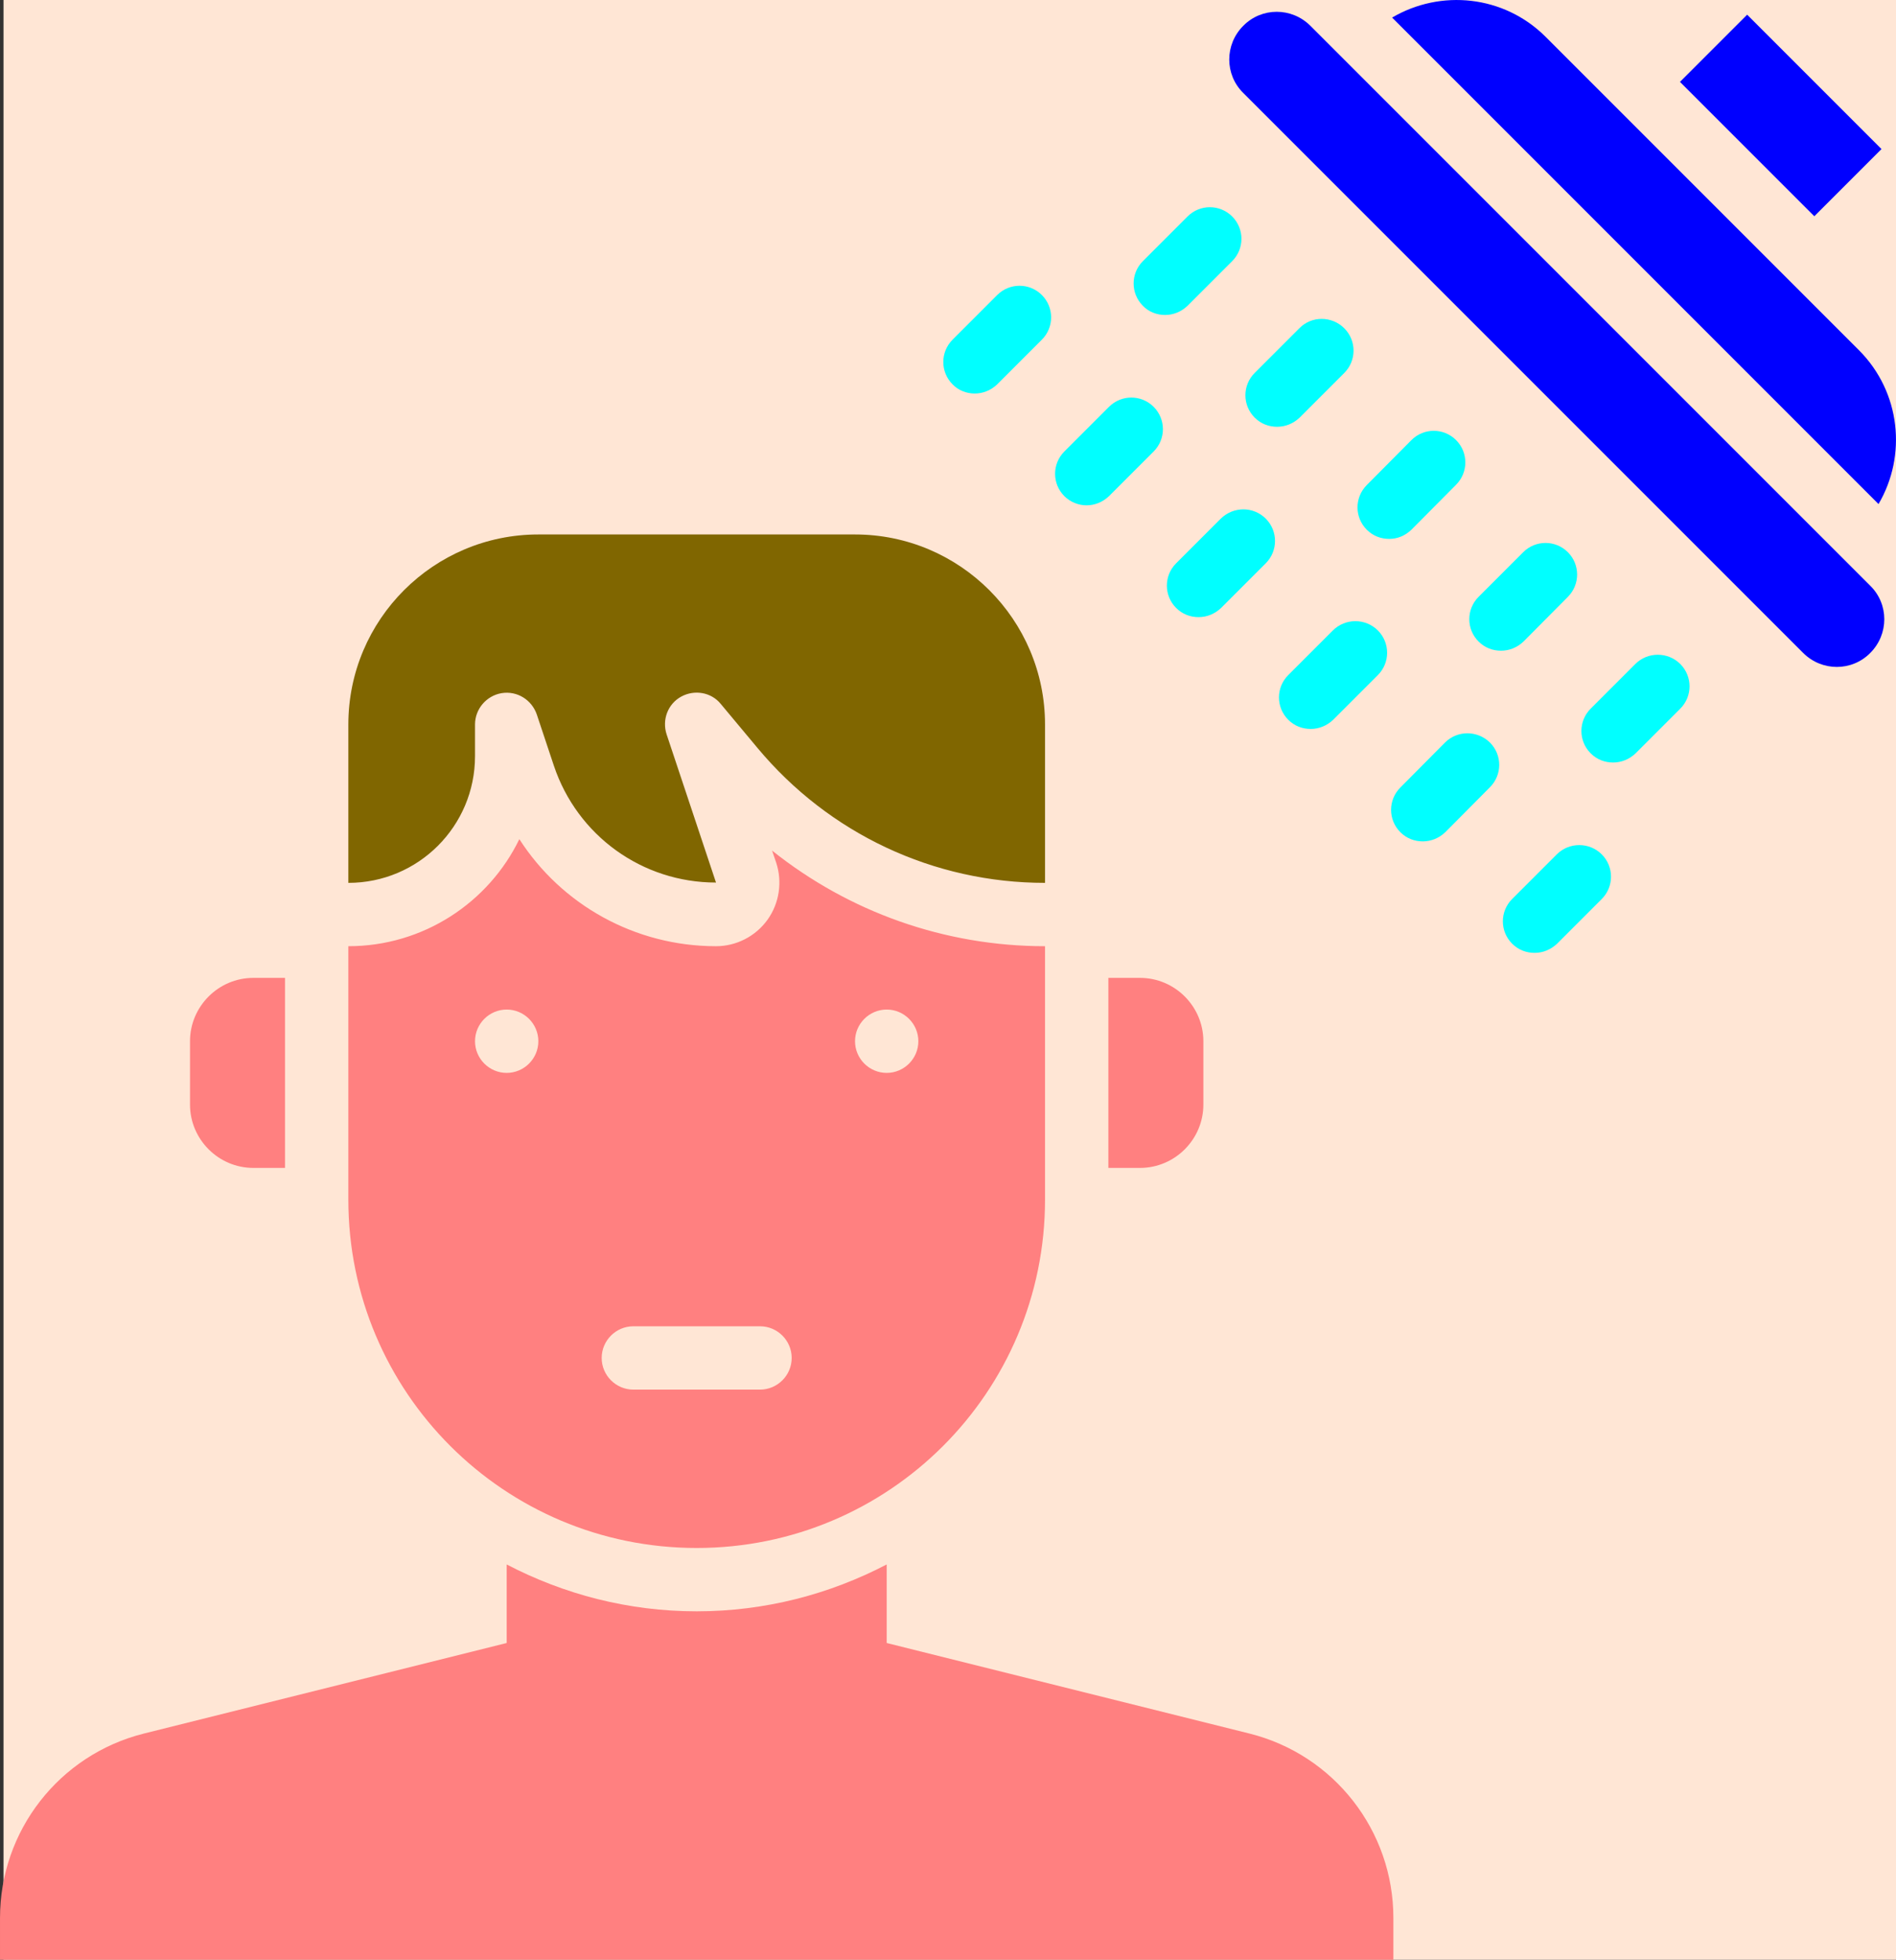 <?xml version="1.0" encoding="UTF-8" standalone="no"?>
<svg
   version="1.1"
   viewBox="0 0 59.872 61.875"
   xml:space="preserve"
   id="svg274"
   sodipodi:docname="virus_shower_icon_140336.svg"
   width="59.872"
   height="61.875"
   inkscape:version="1.1.1 (3bf5ae0d25, 2021-09-20)"
   xmlns:inkscape="http://www.inkscape.org/namespaces/inkscape"
   xmlns:sodipodi="http://sodipodi.sourceforge.net/DTD/sodipodi-0.dtd"
   xmlns="http://www.w3.org/2000/svg"
   xmlns:svg="http://www.w3.org/2000/svg"><rect x="0" y="0" width="59.872" height="61.875" fill="#333333" stroke="none"/><defs
     id="defs278" /><sodipodi:namedview
     id="namedview276"
     pagecolor="#ffffff"
     bordercolor="#666666"
     borderopacity="1.0"
     inkscape:pageshadow="2"
     inkscape:pageopacity="0.0"
     inkscape:pagecheckerboard="0"
     showgrid="false"
     fit-margin-top="0"
     fit-margin-left="0"
     fit-margin-right="0"
     fit-margin-bottom="0"
     inkscape:zoom="8.9714173"
     inkscape:cx="29.984114"
     inkscape:cy="30.820102"
     inkscape:window-width="1920"
     inkscape:window-height="1001"
     inkscape:window-x="-9"
     inkscape:window-y="-9"
     inkscape:window-maximized="1"
     inkscape:current-layer="svg274" /><style
     type="text/css"
     id="style2">
	.st0{display:none;}
	.st1{display:inline;fill:#FFFFFF;}
	.st2{display:inline;}
	.st3{fill:#C8C8C8;}
	.st4{fill:#5796D1;}
	.st5{fill:none;stroke:#000000;stroke-linecap:round;stroke-linejoin:round;stroke-miterlimit:10;}
	.st6{stroke:#000000;stroke-linecap:round;stroke-linejoin:round;stroke-miterlimit:10;}
	.st7{fill:#FFFFFF;stroke:#000000;stroke-linecap:round;stroke-linejoin:round;stroke-miterlimit:10;}
	.st8{fill:#FFFFFF;}
	
		.st9{display:inline;fill:#E1F9F7;stroke:#000000;stroke-width:2;stroke-linecap:round;stroke-linejoin:round;stroke-miterlimit:10;}
	.st10{fill:#F2FCFC;stroke:#000000;stroke-linecap:round;stroke-linejoin:round;stroke-miterlimit:10;}
	.st11{fill:#E1F9F7;stroke:#000000;stroke-linecap:round;stroke-linejoin:round;stroke-miterlimit:10;}
	.st12{fill:#574943;stroke:#000000;stroke-width:2;stroke-linecap:round;stroke-linejoin:round;stroke-miterlimit:10;}
	.st13{fill:#A4EDE6;stroke:#000000;stroke-linecap:round;stroke-linejoin:round;stroke-miterlimit:10;}
	.st14{fill:#FFDD64;stroke:#000000;stroke-linecap:round;stroke-linejoin:round;stroke-miterlimit:10;}
	.st15{fill:#FC3A52;stroke:#000000;stroke-linecap:round;stroke-linejoin:round;stroke-miterlimit:10;}
	.st16{fill:#F2FCFC;stroke:#000000;stroke-width:3;stroke-linecap:round;stroke-linejoin:round;stroke-miterlimit:10;}
	.st17{fill:#E1F9F7;stroke:#000000;stroke-width:3;stroke-linecap:round;stroke-linejoin:round;stroke-miterlimit:10;}
	.st18{fill:#A4EDE6;stroke:#000000;stroke-width:3;stroke-linecap:round;stroke-linejoin:round;stroke-miterlimit:10;}
	.st19{fill:#FFDD64;stroke:#000000;stroke-width:3;stroke-linecap:round;stroke-linejoin:round;stroke-miterlimit:10;}
	.st20{fill:none;stroke:#000000;stroke-width:3;stroke-linecap:round;stroke-linejoin:round;stroke-miterlimit:10;}
	.st21{fill:#FC3A52;stroke:#000000;stroke-width:3;stroke-linecap:round;stroke-linejoin:round;stroke-miterlimit:10;}
	.st22{fill:none;stroke:#000000;stroke-width:2;stroke-linecap:round;stroke-linejoin:round;stroke-miterlimit:10;}
	.st23{fill:#D6F4F0;stroke:#000000;stroke-width:2;stroke-linecap:round;stroke-linejoin:round;stroke-miterlimit:10;}
	.st24{fill:#A4EDE6;stroke:#000000;stroke-width:2;stroke-linecap:round;stroke-linejoin:round;stroke-miterlimit:10;}
	.st25{fill:#E1F9F7;stroke:#000000;stroke-width:2;stroke-linecap:round;stroke-linejoin:round;stroke-miterlimit:10;}
	.st26{fill:#FC3A52;stroke:#000000;stroke-width:2;stroke-linecap:round;stroke-linejoin:round;stroke-miterlimit:10;}
	.st27{fill:#BAEBE5;stroke:#000000;stroke-width:2;stroke-linecap:round;stroke-linejoin:round;stroke-miterlimit:10;}
	.st28{fill:#FABEA3;stroke:#000000;stroke-width:2;stroke-linecap:round;stroke-linejoin:round;stroke-miterlimit:10;}
	.st29{fill:#FFC8B3;stroke:#000000;stroke-width:2;stroke-linecap:round;stroke-linejoin:round;stroke-miterlimit:10;}
	.st30{fill:#2A8FE7;stroke:#000000;stroke-width:2;stroke-linecap:round;stroke-linejoin:round;stroke-miterlimit:10;}
	.st31{fill:#EEBE71;stroke:#000000;stroke-width:2;stroke-linecap:round;stroke-linejoin:round;stroke-miterlimit:10;}
	.st32{display:inline;fill:none;stroke:#000000;stroke-width:2;stroke-linecap:round;stroke-linejoin:round;stroke-miterlimit:10;}
	.st33{fill:#888888;stroke:#000000;stroke-width:2;stroke-linecap:round;stroke-linejoin:round;stroke-miterlimit:10;}
	.st34{fill:#A3A3A3;stroke:#000000;stroke-width:2;stroke-linecap:round;stroke-linejoin:round;stroke-miterlimit:10;}
	.st35{fill:#FFDD64;stroke:#000000;stroke-width:2;stroke-linecap:round;stroke-linejoin:round;stroke-miterlimit:10;}
	.st36{fill:#FD7283;stroke:#000000;stroke-width:2;stroke-linecap:round;stroke-linejoin:round;stroke-miterlimit:10;}
	.st37{fill:#F2FCFC;stroke:#000000;stroke-width:2;stroke-linecap:round;stroke-linejoin:round;stroke-miterlimit:10;}
	.st38{fill:#333333;stroke:#000000;stroke-width:2;stroke-linecap:round;stroke-linejoin:round;stroke-miterlimit:10;}
	.st39{fill:#F4FBFB;stroke:#000000;stroke-width:2;stroke-linecap:round;stroke-linejoin:round;stroke-miterlimit:10;}
	.st40{fill:#838383;stroke:#000000;stroke-width:2;stroke-linecap:round;stroke-linejoin:round;stroke-miterlimit:10;}
	.st41{fill:#CBF5F1;stroke:#000000;stroke-width:2;stroke-linecap:round;stroke-linejoin:round;stroke-miterlimit:10;}
	
		.st42{display:inline;fill:#FFC8B3;stroke:#000000;stroke-width:2;stroke-linecap:round;stroke-linejoin:round;stroke-miterlimit:10;}
	
		.st43{display:inline;fill:#2A8FE7;stroke:#000000;stroke-width:2;stroke-linecap:round;stroke-linejoin:round;stroke-miterlimit:10;}
	.st44{fill:#FFC06D;stroke:#000000;stroke-width:2;stroke-linecap:round;stroke-linejoin:round;stroke-miterlimit:10;}
	
		.st45{display:inline;fill:#F2FCFC;stroke:#000000;stroke-width:2;stroke-linecap:round;stroke-linejoin:round;stroke-miterlimit:10;}
	.st46{fill:#FFDD64;}
	
		.st47{display:inline;fill:#D6F4F0;stroke:#000000;stroke-width:2;stroke-linecap:round;stroke-linejoin:round;stroke-miterlimit:10;}
	
		.st48{display:inline;fill:#FC3A52;stroke:#000000;stroke-width:2;stroke-linecap:round;stroke-linejoin:round;stroke-miterlimit:10;}
	
		.st49{display:inline;fill:#FD7283;stroke:#000000;stroke-width:2;stroke-linecap:round;stroke-linejoin:round;stroke-miterlimit:10;}
	.st50{fill:#2A8FE7;}
	.st51{fill:#0080CE;}
	.st52{fill:#6E5043;}
	.st53{fill:#4C3F3A;}
	.st54{fill:#FC3A52;}
	.st55{fill:#E41F45;}
	.st56{fill:#FFB89C;}
	.st57{fill:#F4A38A;}
	.st58{fill:#FFC8B3;}
	.st59{fill:#A4EDE6;}
	.st60{fill:#86E0D5;}
	.st61{fill:#E9FBF8;}
	.st62{fill:#C6F4EE;}
	.st63{fill:#D60041;}
	.st64{fill:#FD6175;}
	.st65{fill:#006CBC;}
	.st66{fill:#838383;}
	.st67{fill:#707070;}
	.st68{fill:#666868;}
	.st69{fill:#FFA5B0;}
	.st70{fill:#FD7283;}
	.st71{fill:#E1F9F7;}
	.st72{fill:#B6F1EB;}
	.st73{fill:#F2FCFC;}
	.st74{fill:#6BD1C8;}
	.st75{fill:#D7F9F8;}
	.st76{fill:#BAEBE5;}
	.st77{fill:#F4C738;}
	.st78{fill:none;}
	.st79{fill:#806561;}
</style><g
     class="st0"
     id="Layer_1"
     transform="translate(-2,-1.125)" /><g
     class="st0"
     id="Layer_4"
     transform="translate(-2,-1.125)"><rect
       class="st1"
       height="524"
       width="524"
       x="-188"
       y="-356"
       id="rect5" /></g><g
     class="st0"
     id="Filled"
     transform="translate(-2,-1.125)"><g
       class="st2"
       id="g64"><g
         id="g26"><path
           class="st28"
           d="M 30,53 V 47.01 L 18,47 v 6 L 6.54,55.86 C 3.87,56.53 2,58.93 2,61.68 V 63 h 44 v -1.32 c 0,-2.75 -1.87,-5.15 -4.54,-5.82 z"
           id="path8" /><path
           class="st29"
           d="m 13,29 v 11 c 0,6.08 4.92,11 11,11 v 0 c 6.08,0 11,-4.92 11,-11 V 29 c 0,-4.42 -3.58,-8 -8,-8 -1.95,0 -4.05,0 -6,0 -4.42,0 -8,3.58 -8,8 z"
           id="path10" /><path
           class="st28"
           d="m 36,39 h -1 v -6 h 1 c 1.66,0 3,1.34 3,3 v 0 c 0,1.66 -1.34,3 -3,3 z"
           id="path12" /><path
           class="st28"
           d="m 12,39 h 1 v -6 h -1 c -1.66,0 -3,1.34 -3,3 v 0 c 0,1.66 1.34,3 3,3 z"
           id="path14" /><path
           class="st12"
           d="m 35,31 v 0 c -3.8,0 -7.41,-1.69 -9.84,-4.61 L 24,25 25.56,29.68 C 25.78,30.33 25.3,31 24.61,31 v 0 c -2.75,0 -5.2,-1.76 -6.07,-4.38 L 18,25 v 1 c 0,2.76 -2.24,5 -5,5 v 0 -6 c 0,-3.31 2.69,-6 6,-6 h 10 c 3.31,0 6,2.69 6,6 z"
           id="path16" /><circle
           cx="30"
           cy="35"
           r="1"
           id="circle18" /><circle
           cx="18"
           cy="35"
           r="1"
           id="circle20" /><g
           id="g24"><line
             class="st22"
             x1="22"
             x2="26"
             y1="45"
             y2="45"
             id="line22" /></g></g><g
         id="g62"><g
           id="g34"><rect
             class="st33"
             height="5"
             transform="matrix(0.707,0.707,-0.707,0.707,21.427,-38.78)"
             width="6"
             x="54.53"
             y="3.97"
             id="rect28" /><path
             class="st34"
             d="m 60.71,13.19 -9.9,-9.9 c -1.56,-1.56 -4.09,-1.56 -5.66,0 v 0 l 15.56,15.56 v 0 c 1.56,-1.56 1.56,-4.1 0,-5.66 z"
             id="path30" /><path
             class="st33"
             d="M 61.41,19.56 44.44,2.59 c -0.78,-0.78 -2.05,-0.78 -2.83,0 v 0 c -0.78,0.78 -0.78,2.05 0,2.83 l 16.97,16.97 c 0.78,0.78 2.05,0.78 2.83,0 v 0 c 0.79,-0.79 0.79,-2.05 0,-2.83 z"
             id="path32" /></g><g
           id="g46"><line
             class="st22"
             x1="47.27"
             x2="45.86"
             y1="16.73"
             y2="18.14"
             id="line36" /><line
             class="st22"
             x1="50.81"
             x2="49.39"
             y1="20.26"
             y2="21.68"
             id="line38" /><line
             class="st22"
             x1="54.34"
             x2="52.93"
             y1="23.8"
             y2="25.21"
             id="line40" /><line
             class="st22"
             x1="40.2"
             x2="38.79"
             y1="9.66"
             y2="11.07"
             id="line42" /><line
             class="st22"
             x1="43.74"
             x2="42.32"
             y1="13.19"
             y2="14.61"
             id="line44" /></g><g
           id="g60"><line
             class="st22"
             x1="44.8"
             x2="43.38"
             y1="22.74"
             y2="24.15"
             id="line48" /><line
             class="st22"
             x1="48.33"
             x2="46.92"
             y1="26.27"
             y2="27.69"
             id="line50" /><line
             class="st22"
             x1="51.87"
             x2="50.45"
             y1="29.81"
             y2="31.22"
             id="line52" /><line
             class="st22"
             x1="37.73"
             x2="36.31"
             y1="15.67"
             y2="17.08"
             id="line54" /><line
             class="st22"
             x1="34.19"
             x2="32.78"
             y1="12.13"
             y2="13.55"
             id="line56" /><line
             class="st22"
             x1="41.26"
             x2="39.85"
             y1="19.2"
             y2="20.62"
             id="line58" /></g></g></g></g><g
     class="st0"
     id="Flat"
     transform="translate(-2,-1.125)"><g
       class="st2"
       id="g167"><g
         id="g73"><polygon
           class="st66"
           points="57.88,10.36 61.41,6.83 57.17,2.59 53.64,6.12 54,10 "
           id="polygon67" /><g
           id="g71"><polygon
             class="st67"
             points="54,10 59.29,4.71 61.41,6.83 57.88,10.36 "
             id="polygon69" /></g></g><path
         class="st67"
         d="m 50.81,3.29 9.9,9.9 c 1.56,1.56 1.56,4.09 0,5.66 v 0 L 51,13 45.15,3.29 v 0 c 1.56,-1.56 4.1,-1.56 5.66,0 z"
         id="path75" /><g
         id="g79"><path
           class="st68"
           d="m 60.71,13.19 c 1.56,1.56 1.56,4.09 0,5.66 v 0 L 51,13 55.76,8.24 Z"
           id="path77" /></g><path
         class="st66"
         d="m 44.44,2.59 16.97,16.97 c 0.78,0.78 0.78,2.05 0,2.83 v 0 c -0.78,0.78 -2.05,0.78 -2.83,0 L 41.62,5.41 c -0.78,-0.78 -0.78,-2.05 0,-2.83 v 0 C 42.4,1.8 43.66,1.8 44.44,2.59 Z"
         id="path81" /><g
         id="g85"><path
           class="st67"
           d="m 61.41,19.56 c 0.78,0.78 0.78,2.05 0,2.83 -0.78,0.78 -2.05,0.78 -2.83,0 L 50.1,13.9 52.93,11.07 Z"
           id="path83" /></g><g
         id="g127"><path
           class="st56"
           d="M 30,53 V 47.01 L 18,47 v 6 L 6.54,55.86 C 3.87,56.53 2,58.93 2,61.68 V 63 h 44 v -1.32 c 0,-2.75 -1.87,-5.15 -4.54,-5.82 z"
           id="path87" /><g
           id="g91"><path
             class="st57"
             d="m 46,61.68 c 0,-2.75 -1.87,-5.15 -4.54,-5.82 L 30,53 v -5.99 h -6 v 16 h 22 z"
             id="path89" /></g><path
           class="st57"
           d="m 36,39 h -3 v -6 h 3 c 1.66,0 3,1.34 3,3 v 0 c 0,1.66 -1.34,3 -3,3 z"
           id="path93" /><path
           class="st56"
           d="m 12,39 h 4 v -6 h -4 c -1.66,0 -3,1.34 -3,3 v 0 c 0,1.66 1.34,3 3,3 z"
           id="path95" /><path
           class="st58"
           d="m 13,31 v 9 c 0,6.08 4.92,11 11,11 v 0 c 6.08,0 11,-4.92 11,-11 v -9 l -4,-6 -7,-4 -8,3 z"
           id="path97" /><g
           id="g101"><path
             class="st56"
             d="m 31,25 -7,-4 v 30 c 6.08,0 11,-4.92 11,-11 v -9 z"
             id="path99" /></g><path
           class="st52"
           d="m 35,31 v 0 c -3.8,0 -7.41,-1.69 -9.84,-4.61 L 24,25 25.56,29.68 C 25.78,30.33 25.3,31 24.61,31 v 0 c -2.75,0 -5.2,-1.76 -6.07,-4.38 L 18,25 v 1 c 0,2.76 -2.24,5 -5,5 v 0 -6 c 0,-3.31 2.69,-6 6,-6 h 10 c 3.31,0 6,2.69 6,6 z"
           id="path103" /><g
           id="g107"><path
             class="st53"
             d="m 24.61,31 c 0.68,0 1.16,-0.67 0.95,-1.32 L 24,25 v 5.95 c 0.2,0.02 0.4,0.05 0.61,0.05 z"
             id="path105" /></g><g
           id="g111"><path
             class="st53"
             d="m 29,19 h -5 v 6 l 1.16,1.39 C 27.59,29.31 31.2,31 35,31 v -6 c 0,-3.31 -2.69,-6 -6,-6 z"
             id="path109" /></g><circle
           class="st53"
           cx="30"
           cy="35"
           r="1"
           id="circle113" /><circle
           class="st52"
           cx="18"
           cy="35"
           r="1"
           id="circle115" /><g
           id="g121"><g
             id="g119"><path
               class="st52"
               d="m 26,46 h -4 c -0.55,0 -1,-0.45 -1,-1 0,-0.55 0.45,-1 1,-1 h 4 c 0.55,0 1,0.45 1,1 0,0.55 -0.45,1 -1,1 z"
               id="path117" /></g></g><g
           id="g125"><path
             class="st53"
             d="m 26,44 h -2 v 2 h 2 c 0.55,0 1,-0.45 1,-1 0,-0.55 -0.45,-1 -1,-1 z"
             id="path123" /></g></g><path
         class="st59"
         d="m 44.86,18.14 c 0,0.26 0.1,0.51 0.29,0.71 0.39,0.39 1.02,0.39 1.41,0 l 1.42,-1.41 c 0.39,-0.39 0.39,-1.02 0,-1.41 -0.39,-0.39 -1.02,-0.39 -1.41,0 l -1.42,1.41 c -0.19,0.19 -0.29,0.45 -0.29,0.7 z"
         id="path129" /><path
         class="st60"
         d="m 45.15,18.85 c 0.39,0.39 1.02,0.39 1.41,0 l 1.42,-1.41 c 0.39,-0.39 0.39,-1.02 0,-1.41 z"
         id="path131" /><path
         class="st60"
         d="m 49.39,22.68 c -0.26,0 -0.51,-0.1 -0.71,-0.29 -0.39,-0.39 -0.39,-1.02 0,-1.41 l 1.41,-1.41 c 0.39,-0.39 1.02,-0.39 1.41,0 0.39,0.39 0.39,1.02 0,1.41 l -1.41,1.41 c -0.18,0.19 -0.44,0.29 -0.7,0.29 z"
         id="path133" /><path
         class="st60"
         d="m 52.93,26.21 c -0.26,0 -0.51,-0.1 -0.71,-0.29 -0.39,-0.39 -0.39,-1.02 0,-1.41 l 1.41,-1.41 c 0.39,-0.39 1.02,-0.39 1.41,0 0.39,0.39 0.39,1.02 0,1.41 l -1.41,1.41 c -0.19,0.2 -0.45,0.29 -0.7,0.29 z"
         id="path135" /><path
         class="st59"
         d="m 38.79,12.07 c -0.26,0 -0.51,-0.1 -0.71,-0.29 -0.39,-0.39 -0.39,-1.02 0,-1.41 l 1.41,-1.41 c 0.39,-0.39 1.02,-0.39 1.41,0 0.39,0.39 0.39,1.02 0,1.41 l -1.41,1.41 c -0.19,0.19 -0.45,0.29 -0.7,0.29 z"
         id="path137" /><path
         class="st59"
         d="m 42.32,15.61 c -0.26,0 -0.51,-0.1 -0.71,-0.29 -0.39,-0.39 -0.39,-1.02 0,-1.41 l 1.41,-1.41 c 0.39,-0.39 1.02,-0.39 1.41,0 0.39,0.39 0.39,1.02 0,1.41 l -1.41,1.41 c -0.19,0.19 -0.44,0.29 -0.7,0.29 z"
         id="path139" /><g
         id="g165"><g
           id="g143"><path
             class="st60"
             d="m 43.38,25.15 c -0.26,0 -0.51,-0.1 -0.71,-0.29 -0.39,-0.39 -0.39,-1.02 0,-1.41 l 1.41,-1.41 c 0.39,-0.39 1.02,-0.39 1.41,0 0.39,0.39 0.39,1.02 0,1.41 l -1.41,1.41 c -0.19,0.19 -0.44,0.29 -0.7,0.29 z"
             id="path141" /></g><g
           id="g147"><path
             class="st60"
             d="m 46.92,28.69 c -0.26,0 -0.51,-0.1 -0.71,-0.29 -0.39,-0.39 -0.39,-1.02 0,-1.41 l 1.41,-1.42 c 0.39,-0.39 1.02,-0.39 1.41,0 0.39,0.39 0.39,1.02 0,1.41 l -1.41,1.42 c -0.19,0.19 -0.45,0.29 -0.7,0.29 z"
             id="path145" /></g><g
           id="g151"><path
             class="st60"
             d="m 50.45,32.22 c -0.26,0 -0.51,-0.1 -0.71,-0.29 -0.39,-0.39 -0.39,-1.02 0,-1.41 l 1.41,-1.41 c 0.39,-0.39 1.02,-0.39 1.41,0 0.39,0.39 0.39,1.02 0,1.41 l -1.41,1.41 c -0.18,0.2 -0.44,0.29 -0.7,0.29 z"
             id="path149" /></g><g
           id="g155"><path
             class="st59"
             d="m 36.31,18.08 c -0.26,0 -0.51,-0.1 -0.71,-0.29 -0.39,-0.39 -0.39,-1.02 0,-1.41 l 1.41,-1.41 c 0.39,-0.39 1.02,-0.39 1.41,0 0.39,0.39 0.39,1.02 0,1.41 l -1.41,1.41 c -0.19,0.19 -0.44,0.29 -0.7,0.29 z"
             id="path153" /></g><g
           id="g159"><path
             class="st59"
             d="m 32.78,14.55 c -0.26,0 -0.51,-0.1 -0.71,-0.29 -0.39,-0.39 -0.39,-1.02 0,-1.41 l 1.41,-1.41 c 0.39,-0.39 1.02,-0.39 1.41,0 0.39,0.39 0.39,1.02 0,1.41 l -1.41,1.41 c -0.19,0.19 -0.45,0.29 -0.7,0.29 z"
             id="path157" /></g><g
           id="g163"><path
             class="st59"
             d="m 39.85,21.62 c -0.26,0 -0.51,-0.1 -0.71,-0.29 -0.39,-0.39 -0.39,-1.02 0,-1.41 l 1.41,-1.41 c 0.39,-0.39 1.02,-0.39 1.41,0 0.39,0.39 0.39,1.02 0,1.41 l -1.41,1.41 c -0.19,0.19 -0.45,0.29 -0.7,0.29 z"
             id="path161" /></g></g></g></g><g
     class="st0"
     id="Line"
     transform="translate(-2,-1.125)"><g
       class="st2"
       id="g230"><g
         id="g226"><g
           id="g188"><g
             id="g172"><path
               class="st22"
               d="M 18,49.21 V 53 L 6.54,55.86 C 3.87,56.53 2,58.93 2,61.68 V 63 h 44 v -1.32 c 0,-2.75 -1.87,-5.15 -4.54,-5.82 L 30,53 v -3.79"
               id="path170" /></g><path
             class="st22"
             d="m 35,33 h 2 c 1.1,0 2,0.9 2,2 v 2 c 0,1.1 -0.9,2 -2,2 h -2"
             id="path174" /><path
             class="st22"
             d="m 13,33 h -2 c -1.1,0 -2,0.9 -2,2 v 2 c 0,1.1 0.9,2 2,2 h 2"
             id="path176" /><path
             class="st22"
             d="m 35,31 v 0 c -3.8,0 -7.41,-1.69 -9.84,-4.61 L 24,25 25.56,29.68 C 25.78,30.33 25.3,31 24.61,31 v 0 c -2.75,0 -5.2,-1.76 -6.07,-4.38 L 18,25 v 1 c 0,2.76 -2.24,5 -5,5 v 0 -6 c 0,-3.31 2.69,-6 6,-6 h 10 c 3.31,0 6,2.69 6,6 z"
             id="path178" /><circle
             cx="30"
             cy="35"
             r="1"
             id="circle180" /><circle
             cx="18"
             cy="35"
             r="1"
             id="circle182" /><g
             id="g186"><line
               class="st22"
               x1="22"
               x2="26"
               y1="45"
               y2="45"
               id="line184" /></g></g><g
           id="g224"><g
             id="g196"><polyline
               class="st22"
               points="53.64,6.12 57.17,2.59 61.41,6.83 57.88,10.36      "
               id="polyline190" /><path
               class="st22"
               d="m 60.71,18.85 v 0 c 1.56,-1.56 1.56,-4.09 0,-5.66 l -9.9,-9.9 c -1.56,-1.56 -4.09,-1.56 -5.66,0 v 0"
               id="path192" /><path
               class="st22"
               d="M 61.41,19.56 44.44,2.59 c -0.78,-0.78 -2.05,-0.78 -2.83,0 v 0 c -0.78,0.78 -0.78,2.05 0,2.83 l 16.97,16.97 c 0.78,0.78 2.05,0.78 2.83,0 v 0 c 0.79,-0.79 0.79,-2.05 0,-2.83 z"
               id="path194" /></g><g
             id="g208"><line
               class="st22"
               x1="47.27"
               x2="45.86"
               y1="16.73"
               y2="18.14"
               id="line198" /><line
               class="st22"
               x1="50.81"
               x2="49.39"
               y1="20.26"
               y2="21.68"
               id="line200" /><line
               class="st22"
               x1="54.34"
               x2="52.93"
               y1="23.8"
               y2="25.21"
               id="line202" /><line
               class="st22"
               x1="40.2"
               x2="38.79"
               y1="9.66"
               y2="11.07"
               id="line204" /><line
               class="st22"
               x1="43.74"
               x2="42.32"
               y1="13.19"
               y2="14.61"
               id="line206" /></g><g
             id="g222"><line
               class="st22"
               x1="44.8"
               x2="43.38"
               y1="22.74"
               y2="24.15"
               id="line210" /><line
               class="st22"
               x1="48.33"
               x2="46.92"
               y1="26.27"
               y2="27.69"
               id="line212" /><line
               class="st22"
               x1="51.87"
               x2="50.45"
               y1="29.81"
               y2="31.22"
               id="line214" /><line
               class="st22"
               x1="37.73"
               x2="36.31"
               y1="15.67"
               y2="17.08"
               id="line216" /><line
               class="st22"
               x1="34.19"
               x2="32.78"
               y1="12.13"
               y2="13.55"
               id="line218" /><line
               class="st22"
               x1="41.26"
               x2="39.85"
               y1="19.2"
               y2="20.62"
               id="line220" /></g></g></g><path
         class="st22"
         d="m 13,31 v 9 c 0,6.08 4.92,11 11,11 6.08,0 11,-4.92 11,-11 v -9"
         id="path228" /></g></g><rect
     style="fill:#ffe6d5;stroke:none;stroke-width:2.006"
     id="rect1215"
     width="59.968"
     height="62.337"
     x="0.111"
     y="-0.362" /><path
     d="m 39.46,54.735 -11.46,-2.86 v -2.48 c -1.8,0.94 -3.84,1.48 -6,1.48 -2.16,0 -4.2,-0.54 -6,-1.48 v 2.48 l -11.46,2.86 c -2.67,0.67 -4.54,3.07 -4.54,5.82 v 1.32 h 44 v -1.32 c 0,-2.75 -1.87,-5.15 -4.54,-5.82 z"
     id="path233"
     style="fill:#ff8080" /><path
     d="m 36,30.875 h -1 v 6 h 1 c 1.1,0 2,-0.9 2,-2 v -2 c 0,-1.1 -0.9,-2 -2,-2 z"
     id="path235"
     style="fill:#ff8080" /><path
     d="m 8,36.875 h 1 v -6 H 8 c -1.1,0 -2,0.9 -2,2 v 2 c 0,1.1 0.9,2 2,2 z"
     id="path237"
     style="fill:#ff8080" /><path
     d="m 44.57,16.725 1.41,-1.42 c 0.39,-0.39 0.39,-1.02 0,-1.41 -0.39,-0.39 -1.02,-0.39 -1.41,0 l -1.41,1.42 c -0.39,0.39 -0.39,1.02 0,1.41 0.2,0.2 0.45,0.29 0.71,0.29 0.26,0 0.5,-0.1 0.7,-0.29 z"
     id="path239"
     style="fill:#00ffff" /><path
     d="m 49.51,18.845 c 0.39,-0.39 0.39,-1.02 0,-1.41 -0.39,-0.39 -1.02,-0.39 -1.41,0 l -1.41,1.41 c -0.39,0.39 -0.39,1.02 0,1.41 0.2,0.2 0.45,0.29 0.71,0.29 0.26,0 0.51,-0.1 0.71,-0.29 z"
     id="path241"
     style="fill:#00ffff" /><path
     d="m 51.64,20.965 -1.41,1.41 c -0.39,0.39 -0.39,1.02 0,1.41 0.2,0.2 0.45,0.29 0.71,0.29 0.26,0 0.51,-0.1 0.71,-0.29 l 1.41,-1.41 c 0.39,-0.39 0.39,-1.02 0,-1.41 -0.39,-0.39 -1.03,-0.39 -1.42,0 z"
     id="path243"
     style="fill:#00ffff" /><path
     d="m 36.79,9.945 c 0.26,0 0.51,-0.1 0.71,-0.29 l 1.41,-1.41 c 0.39,-0.39 0.39,-1.02 0,-1.41 -0.39,-0.39 -1.02,-0.39 -1.41,0 l -1.41,1.41 c -0.39,0.39 -0.39,1.02 0,1.41 0.18,0.19 0.44,0.29 0.7,0.29 z"
     id="path245"
     style="fill:#00ffff" /><path
     d="m 41.03,10.365 -1.41,1.41 c -0.39,0.39 -0.39,1.02 0,1.41 0.2,0.2 0.45,0.29 0.71,0.29 0.26,0 0.51,-0.1 0.71,-0.29 l 1.41,-1.41 c 0.39,-0.39 0.39,-1.02 0,-1.41 -0.39,-0.39 -1.03,-0.4 -1.42,0 z"
     id="path247"
     style="fill:#00ffff" /><path
     d="m 42.09,19.905 -1.41,1.41 c -0.39,0.39 -0.39,1.02 0,1.41 0.2,0.2 0.45,0.29 0.71,0.29 0.26,0 0.51,-0.1 0.71,-0.29 l 1.41,-1.41 c 0.39,-0.39 0.39,-1.02 0,-1.41 -0.39,-0.39 -1.03,-0.39 -1.42,0 z"
     id="path249"
     style="fill:#00ffff" /><path
     d="m 45.63,23.445 -1.41,1.42 c -0.39,0.39 -0.39,1.02 0,1.41 0.2,0.2 0.45,0.29 0.71,0.29 0.26,0 0.51,-0.1 0.71,-0.29 l 1.41,-1.42 c 0.39,-0.39 0.39,-1.02 0,-1.41 -0.4,-0.39 -1.03,-0.39 -1.42,0 z"
     id="path251"
     style="fill:#00ffff" /><path
     d="m 49.16,26.975 -1.41,1.41 c -0.39,0.39 -0.39,1.02 0,1.41 0.2,0.2 0.45,0.29 0.71,0.29 0.26,0 0.51,-0.1 0.71,-0.29 l 1.41,-1.41 c 0.39,-0.39 0.39,-1.02 0,-1.41 -0.39,-0.39 -1.03,-0.39 -1.42,0 z"
     id="path253"
     style="fill:#00ffff" /><path
     d="m 34.31,15.955 c 0.26,0 0.51,-0.1 0.71,-0.29 l 1.41,-1.41 c 0.39,-0.39 0.39,-1.02 0,-1.41 -0.39,-0.39 -1.02,-0.39 -1.41,0 l -1.41,1.41 c -0.39,0.39 -0.39,1.02 0,1.41 0.19,0.19 0.45,0.29 0.7,0.29 z"
     id="path255"
     style="fill:#00ffff" /><path
     d="m 30.78,12.425 c 0.26,0 0.51,-0.1 0.71,-0.29 l 1.41,-1.41 c 0.39,-0.39 0.39,-1.02 0,-1.41 -0.39,-0.39 -1.02,-0.39 -1.41,0 l -1.41,1.41 c -0.39,0.39 -0.39,1.02 0,1.41 0.18,0.19 0.44,0.29 0.7,0.29 z"
     id="path257"
     style="fill:#00ffff" /><path
     d="m 38.55,16.375 -1.41,1.41 c -0.39,0.39 -0.39,1.02 0,1.41 0.2,0.2 0.45,0.29 0.71,0.29 0.26,0 0.51,-0.1 0.71,-0.29 l 1.41,-1.41 c 0.39,-0.39 0.39,-1.02 0,-1.41 -0.39,-0.39 -1.02,-0.39 -1.42,0 z"
     id="path259"
     style="fill:#00ffff" /><path
     d="m 15,23.875 v -1 c 0,-0.49 0.36,-0.91 0.84,-0.99 0.49,-0.08 0.95,0.21 1.11,0.67 l 0.54,1.62 c 0.74,2.21 2.79,3.69 5.12,3.69 l -1.56,-4.68 c -0.15,-0.46 0.04,-0.96 0.46,-1.19 0.42,-0.23 0.95,-0.14 1.25,0.23 l 1.16,1.39 c 2.26,2.71 5.56,4.26 9.08,4.26 v -5 c 0,-3.31 -2.69,-6 -6,-6 H 17 c -3.31,0 -6,2.69 -6,6 v 5 c 2.21,0 4,-1.79 4,-4 z"
     id="path261"
     style="fill:#806600" /><path
     d="m 22,48.875 c 6.08,0 11,-4.92 11,-11 v -8 c -3.17,0 -6.19,-1.08 -8.62,-3.02 l 0.13,0.38 c 0.2,0.61 0.1,1.28 -0.27,1.8 -0.38,0.53 -0.99,0.84 -1.63,0.84 -2.56,0 -4.88,-1.31 -6.21,-3.38 -0.97,2 -3.03,3.38 -5.4,3.38 v 8 c 0,6.08 4.92,11 11,11 z m 6,-17 c 0.55,0 1,0.45 1,1 0,0.55 -0.45,1 -1,1 -0.55,0 -1,-0.45 -1,-1 0,-0.55 0.45,-1 1,-1 z m -8,10 h 4 c 0.55,0 1,0.45 1,1 0,0.55 -0.45,1 -1,1 h -4 c -0.55,0 -1,-0.45 -1,-1 0,-0.55 0.45,-1 1,-1 z m -4,-10 c 0.55,0 1,0.45 1,1 0,0.55 -0.45,1 -1,1 -0.55,0 -1,-0.45 -1,-1 0,-0.55 0.45,-1 1,-1 z"
     id="path263"
     style="fill:#ff8080" /><rect
     height="6"
     transform="rotate(-45)"
     width="3"
     x="35.684"
     y="39.34"
     id="rect265"
     style="stroke-width:1;fill:#0000ff" /><path
     d="m 58.71,11.065 -9.9,-9.9 c -1.32,-1.32 -3.32,-1.51 -4.85,-0.61 L 59.32,15.915 c 0.9,-1.53 0.7,-3.53 -0.61,-4.85 z"
     id="path267"
     style="fill:#0000ff" /><path
     d="m 41.38,0.815 c -0.59,-0.59 -1.54,-0.59 -2.12,0 -0.59,0.59 -0.59,1.54 0,2.12 L 56.94,20.615 c 0.59,0.59 1.54,0.59 2.12,0 0.59,-0.59 0.59,-1.54 0,-2.12 z"
     id="path269"
     style="fill:#0000ff" /></svg>
